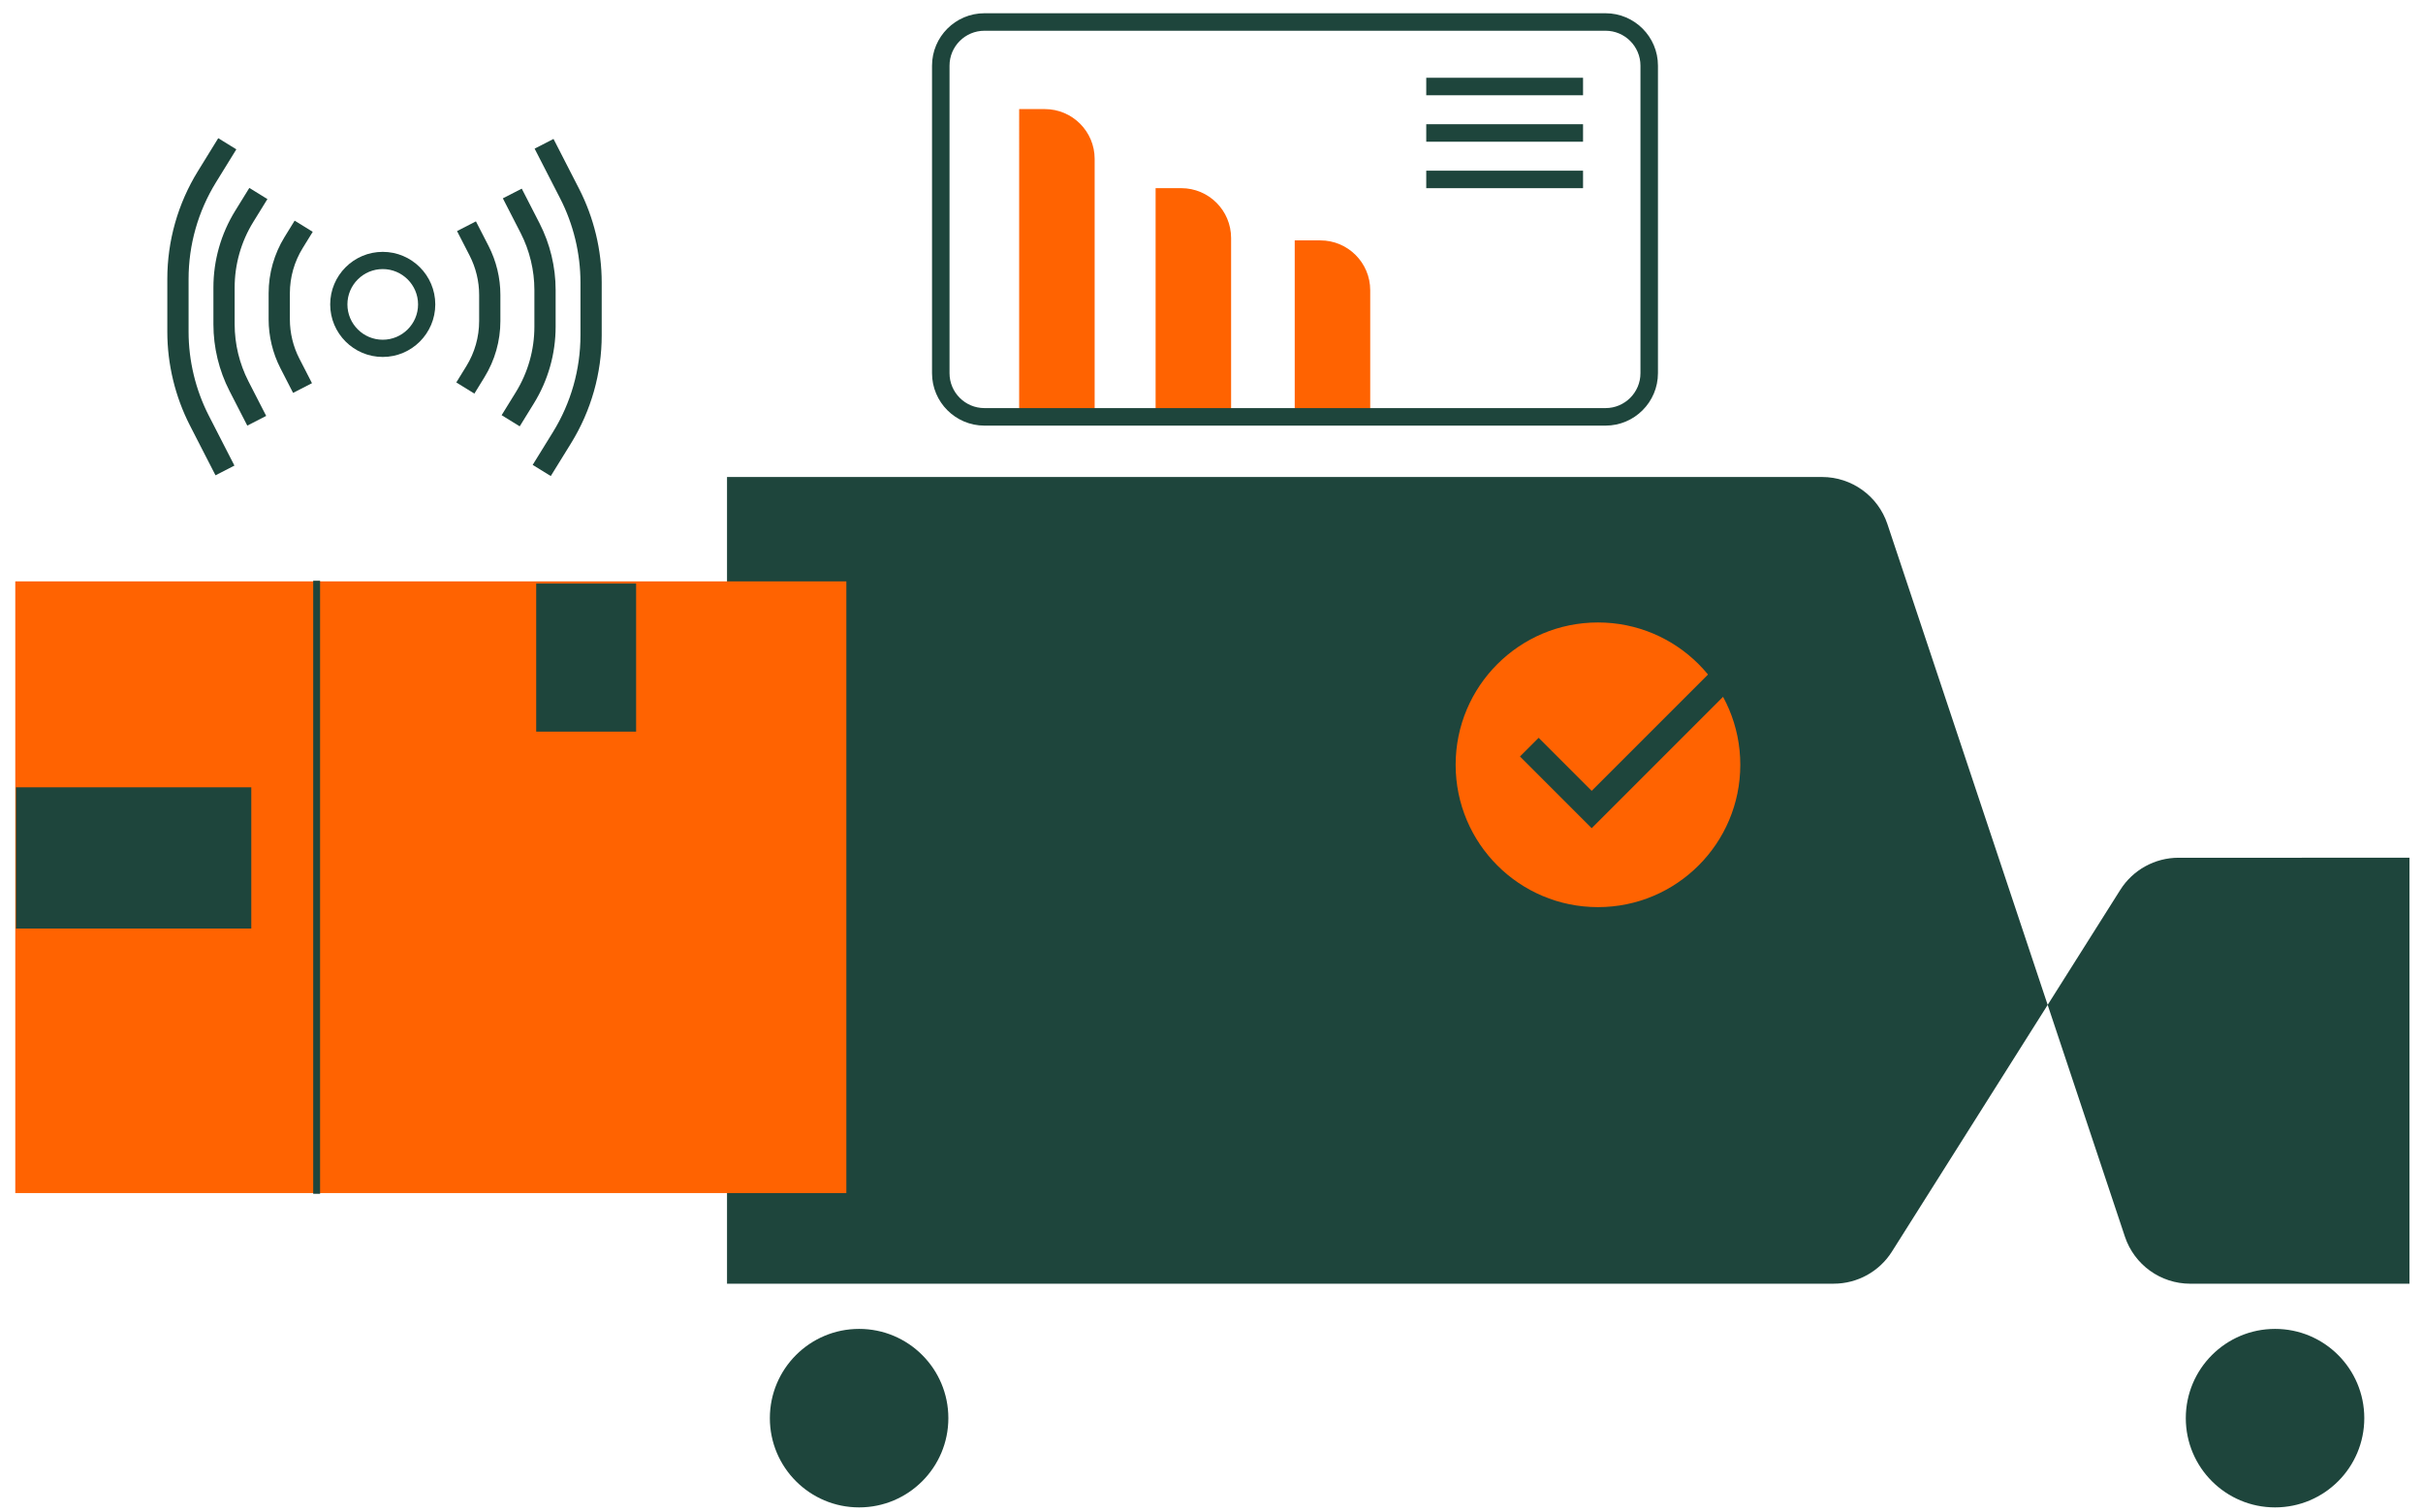<?xml version="1.0" encoding="utf-8"?>
<!-- Generator: Adobe Illustrator 27.0.0, SVG Export Plug-In . SVG Version: 6.00 Build 0)  -->
<svg version="1.1" id="Layer_1" xmlns="http://www.w3.org/2000/svg" xmlns:xlink="http://www.w3.org/1999/xlink" x="0px" y="0px"
	 viewBox="0 0 951.31 593.8" style="enable-background:new 0 0 951.31 593.8;" xml:space="preserve">
<style type="text/css">
	.st0{fill:#1E453C;}
	.st1{fill:#FF6301;}
</style>
<g>
	<g>
		<path class="st0" d="M285.44,187.25v316.73h434.5c9.28,0,17.92-4.76,22.87-12.61l89.65-142.01c4.96-7.85,13.59-12.61,22.88-12.61
			H946v167.24h-86.07c-11.65,0-21.98-7.45-25.66-18.49l-93.24-279.74c-3.68-11.04-14.02-18.49-25.66-18.49H331.47H285.44z"/>
	</g>
	<g>
		<path class="st0" d="M372.34,556.77c0,19.35-15.69,35.04-35.04,35.04c-19.35,0-35.04-15.69-35.04-35.04
			c0-19.35,15.69-35.04,35.04-35.04C356.65,521.72,372.34,537.41,372.34,556.77"/>
	</g>
	<g>
		<path class="st0" d="M928.26,556.77c0,19.35-15.69,35.04-35.04,35.04c-19.35,0-35.04-15.69-35.04-35.04
			c0-19.35,15.69-35.04,35.04-35.04C912.57,521.72,928.26,537.41,928.26,556.77"/>
	</g>
</g>
<g>
	<g>
		<g>
			<g>
				<g>
					<rect x="6" y="228.25" class="st1" width="326.29" height="240.15"/>
				</g>
			</g>
		</g>
		<g>
			<rect x="6.28" y="309.1" class="st0" width="92.38" height="55.45"/>
		</g>
		<g>
			<rect x="210.52" y="229.11" class="st0" width="39.23" height="58.13"/>
		</g>
	</g>
</g>
<g>
	<path class="st1" d="M429.78,163.66h-29.64V42.83h10.07c10.81,0,19.57,8.76,19.57,19.57V163.66z"/>
</g>
<g>
	<path class="st1" d="M483.35,162.78h-29.64V73.87h10.07c10.81,0,19.57,8.76,19.57,19.57V162.78z"/>
</g>
<g>
	<path class="st1" d="M537.97,165.94h-29.64V94.38h10.07c10.81,0,19.57,8.76,19.57,19.57V165.94z"/>
</g>
<g>
	<rect x="559.97" y="30.53" class="st0" width="61.56" height="6.87"/>
</g>
<g>
	<rect x="559.97" y="48.77" class="st0" width="61.56" height="6.87"/>
</g>
<g>
	<rect x="559.97" y="67.01" class="st0" width="61.56" height="6.87"/>
</g>
<g>
	<rect x="122.97" y="228.01" class="st0" width="2.7" height="240.68"/>
</g>
<g>
	<circle class="st1" cx="627.39" cy="300.26" r="55.88"/>
</g>
<g>
	<path class="st0" d="M630.36,167.1H386.5c-11.34,0-20.57-9.23-20.57-20.57V25.77c0-11.34,9.23-20.57,20.57-20.57h243.87
		c11.34,0,20.57,9.23,20.57,20.57v120.75C650.94,157.87,641.71,167.1,630.36,167.1z M386.5,12.07c-7.55,0-13.7,6.15-13.7,13.7
		v120.75c0,7.56,6.15,13.7,13.7,13.7h243.87c7.55,0,13.7-6.15,13.7-13.7V25.77c0-7.55-6.15-13.7-13.7-13.7H386.5z"/>
</g>
<g>
	<polygon class="st0" points="624.92,325.15 596.77,297 604.1,289.67 624.92,310.49 686.31,249.1 693.64,256.43 	"/>
</g>
<g>
	<g>
		<path class="st0" d="M84.61,186.61l-10.03-19.55c-5.81-11.34-8.89-24.07-8.89-36.81v-20.71c0-14.98,4.16-29.64,12.04-42.39
			l7.96-12.9l7.1,4.38l-7.96,12.9c-7.06,11.43-10.79,24.57-10.79,38v20.71c0,11.42,2.76,22.84,7.97,33l10.03,19.55L84.61,186.61z"/>
	</g>
	<g>
		<path class="st0" d="M97.09,167.1l-6.98-13.6c-4.14-8.07-6.32-17.12-6.32-26.18V112.9c0-10.66,2.96-21.09,8.56-30.15l5.54-8.97
			l7.1,4.38l-5.54,8.97c-4.79,7.75-7.32,16.66-7.32,25.77v14.41c0,7.75,1.87,15.48,5.4,22.38l6.98,13.6L97.09,167.1z"/>
	</g>
	<g>
		<path class="st0" d="M115.07,154.25l-4.97-9.68c-3.03-5.91-4.63-12.55-4.63-19.19v-10.26c0-7.81,2.17-15.45,6.27-22.1l3.94-6.39
			l7.1,4.38l-3.94,6.39c-3.29,5.33-5.03,11.45-5.03,17.72v10.26c0,5.33,1.28,10.65,3.71,15.38l4.97,9.68L115.07,154.25z"/>
	</g>
	<g>
		<path class="st0" d="M216.24,186.9l-7.1-4.38l7.97-12.9c7.06-11.43,10.79-24.57,10.79-38v-20.71c0-11.42-2.76-22.84-7.97-33
			l-10.03-19.55l7.42-3.81l10.03,19.55c5.81,11.34,8.89,24.07,8.89,36.81v20.71c0,14.98-4.16,29.64-12.03,42.39L216.24,186.9z"/>
	</g>
	<g>
		<path class="st0" d="M204.05,167.38l-7.1-4.38l5.54-8.97c4.79-7.75,7.32-16.66,7.32-25.77v-14.41c0-7.75-1.87-15.48-5.4-22.38
			l-6.98-13.6l7.42-3.81l6.98,13.6c4.14,8.07,6.32,17.12,6.32,26.18v14.41c0,10.66-2.96,21.09-8.56,30.15L204.05,167.38z"/>
	</g>
	<g>
		<path class="st0" d="M186.25,154.53l-7.1-4.38l3.94-6.39c3.29-5.33,5.03-11.45,5.03-17.72v-10.26c0-5.32-1.28-10.64-3.71-15.38
			l-4.97-9.68l7.42-3.81l4.97,9.68c3.03,5.91,4.63,12.55,4.63,19.19v10.26c0,7.81-2.17,15.45-6.28,22.1L186.25,154.53z"/>
	</g>
	<g>
		<path class="st0" d="M150.27,140.14c-11.38,0-20.63-9.25-20.63-20.63c0-11.38,9.25-20.63,20.63-20.63
			c11.37,0,20.63,9.25,20.63,20.63C170.89,130.89,161.64,140.14,150.27,140.14z M150.27,105.64c-7.65,0-13.87,6.22-13.87,13.87
			c0,7.65,6.22,13.87,13.87,13.87c7.65,0,13.87-6.22,13.87-13.87C164.14,111.87,157.91,105.64,150.27,105.64z"/>
	</g>
</g>
</svg>
